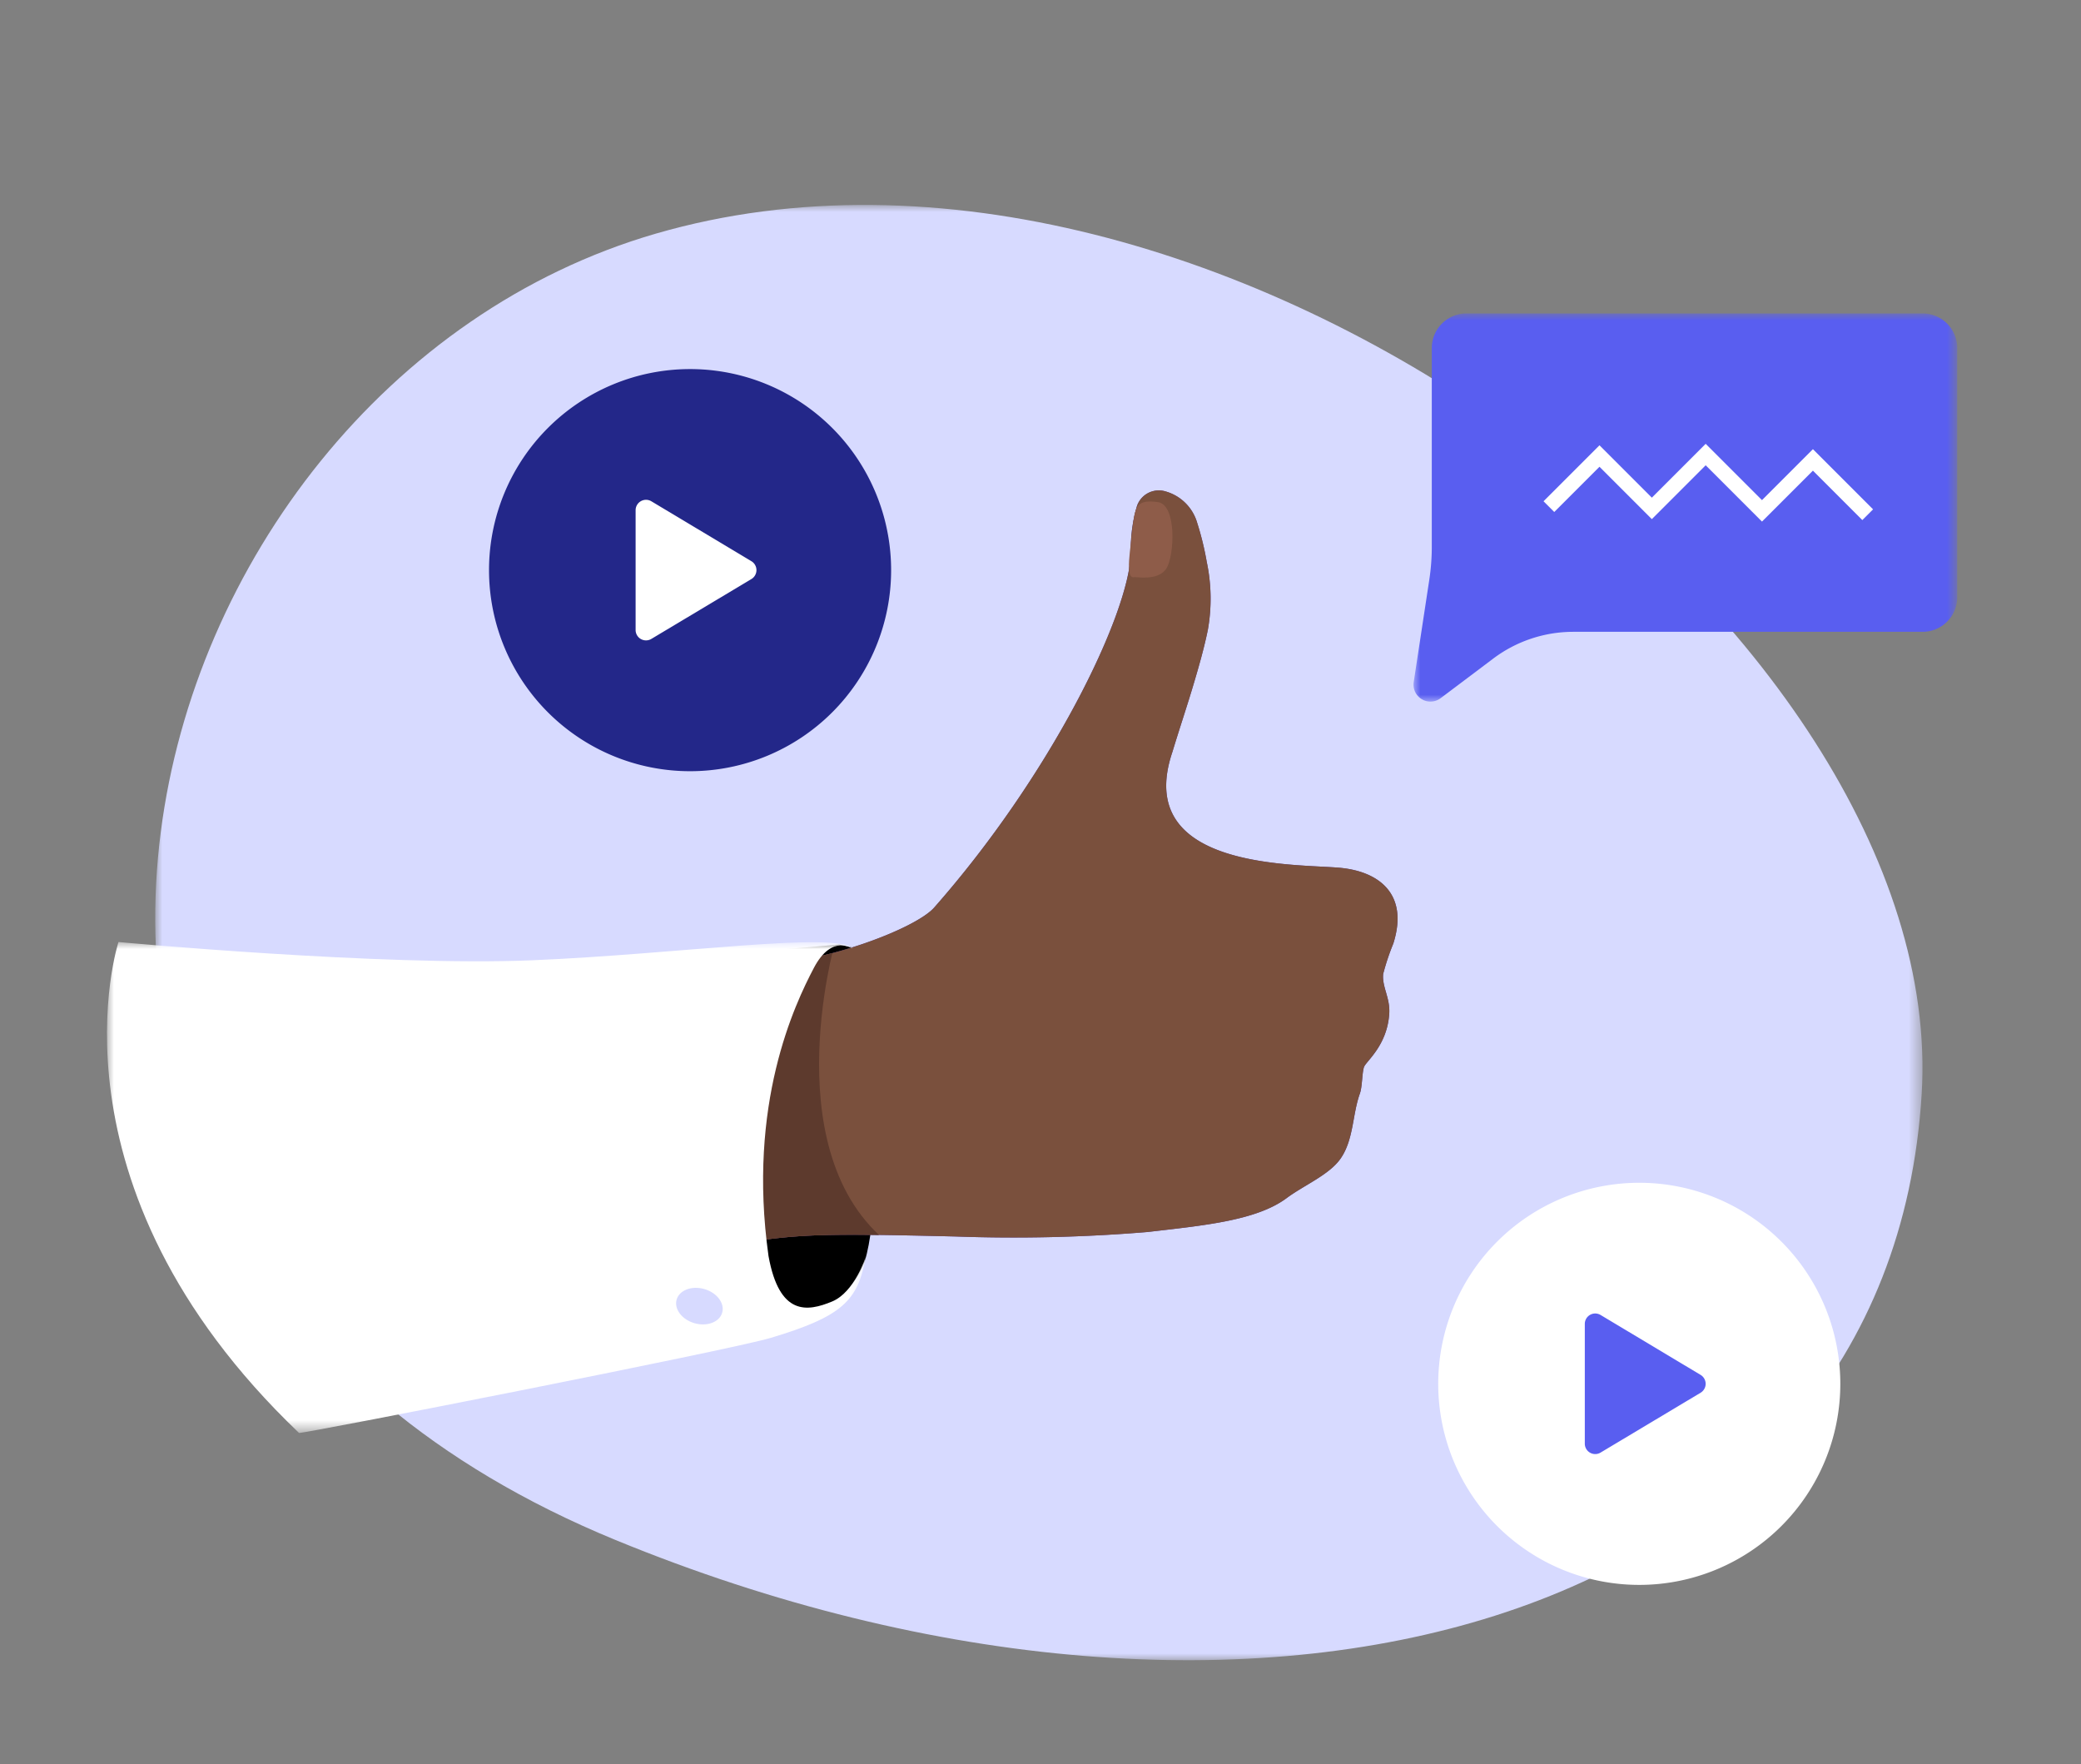 <svg id="Layer_1" data-name="Layer 1" xmlns="http://www.w3.org/2000/svg" xmlns:xlink="http://www.w3.org/1999/xlink" viewBox="0 0 150.139 127.256"><rect x="0" y="0" width="150.139" height="127.256" fill="#808080" stroke="none"/><defs><clipPath id="clip-path"><path d="M45.117-119.918l79.539.609a4.245,4.245,0,0,1,4.175,4.334L127.332-55.602a4.28,4.28,0,0,1-4.389,4.148L39.281-53.698a4.245,4.245,0,0,1-4.175-4.334l1.499-59.373C36.665-119.748,42.752-119.97,45.117-119.918Z" fill="#595ef0" clip-rule="evenodd"/></clipPath><clipPath id="clip-path-2"><path d="M28.718-117.786l87.226-7.631a1.863,1.863,0,0,1,2.018,1.694L123.749-62.58a1.863,1.863,0,0,1-1.694,2.018l-87.226,7.631a1.863,1.863,0,0,1-2.018-1.694L27.025-115.768A1.863,1.863,0,0,1,28.718-117.786Z" fill="#112637" clip-rule="evenodd"/></clipPath><clipPath id="clip-path-3"><path d="M27.203-118.868l87.226-7.631a1.863,1.863,0,0,1,2.018,1.694l5.786,61.143a1.863,1.863,0,0,1-1.694,2.018L33.314-54.013a1.863,1.863,0,0,1-2.018-1.694L25.51-116.85A1.863,1.863,0,0,1,27.203-118.868Z" fill="#a9acff" clip-rule="evenodd"/></clipPath><clipPath id="clip-path-4"><path d="M34.322-103.332l15.622-1.367a.334.334,0,0,1,.361.303l1.036,10.95a.334.334,0,0,1-.303.361L35.416-91.716a.334.334,0,0,1-.361-.303l-1.036-10.95A.334.334,0,0,1,34.322-103.332Z" fill="#d7daff" clip-rule="evenodd"/></clipPath><clipPath id="clip-path-5"><path d="M53.964-104.793l15.622-1.367a.334.334,0,0,1,.361.303l1.036,10.95a.334.334,0,0,1-.303.361L55.058-93.177a.334.334,0,0,1-.361-.303L53.66-104.431A.334.334,0,0,1,53.964-104.793Z" fill="#d7daff" clip-rule="evenodd"/></clipPath><clipPath id="clip-path-6"><path d="M73.93-106.74l15.622-1.367a.334.334,0,0,1,.361.303l1.036,10.95a.334.334,0,0,1-.303.361L75.025-95.125a.334.334,0,0,1-.361-.303l-1.036-10.95A.334.334,0,0,1,73.93-106.74Z" fill="#fff" clip-rule="evenodd"/></clipPath><clipPath id="clip-path-7"><path d="M93.248-108.364l15.622-1.367a.334.334,0,0,1,.361.303l1.036,10.95a.334.334,0,0,1-.303.361L94.342-96.749a.334.334,0,0,1-.361-.303l-1.036-10.95A.334.334,0,0,1,93.248-108.364Z" fill="#595ef0" clip-rule="evenodd"/></clipPath><clipPath id="clip-path-8"><path d="M35.783-88.884l15.622-1.367a.334.334,0,0,1,.361.303l1.036,10.95a.334.334,0,0,1-.303.361L36.877-77.269a.334.334,0,0,1-.361-.303l-1.036-10.95A.334.334,0,0,1,35.783-88.884Z" fill="#d7daff" clip-rule="evenodd"/></clipPath><clipPath id="clip-path-9"><path d="M55.425-90.345l15.622-1.367a.334.334,0,0,1,.361.303l1.036,10.95a.334.334,0,0,1-.303.361L56.519-78.73a.334.334,0,0,1-.361-.303l-1.036-10.95A.334.334,0,0,1,55.425-90.345Z" fill="#fff" clip-rule="evenodd"/></clipPath><clipPath id="clip-path-10"><path d="M75.391-92.293,91.013-93.66a.334.334,0,0,1,.361.303l1.036,10.95a.334.334,0,0,1-.303.361L76.486-80.678a.334.334,0,0,1-.361-.303l-1.036-10.95A.334.334,0,0,1,75.391-92.293Z" fill="#d7daff" clip-rule="evenodd"/></clipPath><clipPath id="clip-path-11"><path d="M94.709-93.916,110.33-95.283a.334.334,0,0,1,.361.303l1.036,10.95a.334.334,0,0,1-.303.361L95.803-82.301a.334.334,0,0,1-.361-.303l-1.036-10.95A.334.334,0,0,1,94.709-93.916Z" fill="#fff" clip-rule="evenodd"/></clipPath><clipPath id="clip-path-12"><path d="M37.244-74.437l15.622-1.367a.334.334,0,0,1,.361.303L54.263-64.55a.334.334,0,0,1-.303.361L38.338-62.822a.334.334,0,0,1-.361-.303L36.94-74.075A.334.334,0,0,1,37.244-74.437Z" fill="#fff" clip-rule="evenodd"/></clipPath><clipPath id="clip-path-13"><path d="M56.886-75.898l15.622-1.367a.334.334,0,0,1,.361.303l1.036,10.95a.334.334,0,0,1-.303.361L57.98-64.282a.334.334,0,0,1-.361-.303l-1.036-10.95A.334.334,0,0,1,56.886-75.898Z" fill="#d7daff" clip-rule="evenodd"/></clipPath><clipPath id="clip-path-14"><path d="M76.852-77.846,92.474-79.212a.334.334,0,0,1,.361.303l1.036,10.95a.334.334,0,0,1-.303.361L77.947-66.23a.334.334,0,0,1-.361-.303l-1.036-10.95A.334.334,0,0,1,76.852-77.846Z" fill="#fff" clip-rule="evenodd"/></clipPath><clipPath id="clip-path-15"><path d="M96.17-79.469l15.622-1.367a.334.334,0,0,1,.361.303l1.036,10.95a.334.334,0,0,1-.303.361L97.264-67.854a.334.334,0,0,1-.361-.303l-1.036-10.95A.334.334,0,0,1,96.17-79.469Z" fill="#d7daff" clip-rule="evenodd"/></clipPath><mask id="mask" x="11.2" y="14.784" width="127.502" height="104.987" maskUnits="userSpaceOnUse"><g id="mask-2"><polygon id="path-1" points="11.2 14.784 138.703 14.784 138.703 119.771 11.2 119.771 11.2 14.784" fill="#fff" fill-rule="evenodd"/></g></mask><clipPath id="clip-path-16"><path id="path-3" d="M82.034,36.495a10.839,10.839,0,0,0-.444,3.363h0c-.104,4.508-5.829,16.136-14.195,25.62h0c-1.354,1.535-8.308,4.217-13.626,4.179h0c-2.163.122-4.336.119-6.504.087h0c-2.497-.037-4.991-.165-7.487-.256h0c-.146-.006-.292-.039-.437-.058h0V94.259c.777-.201,1.555-.393,2.329-.603h0c3.971-1.077,6.598-3.213,10.673-3.8h0c5.231-.85,6.508-.893,16.613-.654h0A116.959,116.959,0,0,0,82.78,88.88h0c4.066-.472,7.86-.822,10.044-2.444h0c1.273-.945,3.076-1.679,3.895-2.853h0c.95-1.36.852-3.189,1.39-4.683h0c.18-.5.152-1.419.293-1.903h0c.119-.409,1.683-1.536,1.83-3.878h0c.07-1.137-.531-1.926-.439-2.854h0a17.124,17.124,0,0,1,.732-2.195h0c1.127-3.561-1.022-5.16-3.728-5.453h0c-2.95-.319-15.131.258-12.208-8.376h0c.507-1.678,1.071-3.339,1.567-5.021h0c.371-1.252.73-2.513.99-3.791h0a12.818,12.818,0,0,0-.081-4.891h0a21.051,21.051,0,0,0-.683-2.798h0a3.318,3.318,0,0,0-2.309-2.295h0a1.726,1.726,0,0,0-.466-.065h0a1.658,1.658,0,0,0-1.573,1.114" fill="#7a503d" clip-rule="evenodd"/></clipPath><mask id="mask-2-2" x="39.341" y="35.382" width="61.49" height="58.878" maskUnits="userSpaceOnUse"><g id="mask-4"><path id="path-3-2" data-name="path-3" d="M82.034,36.495a10.839,10.839,0,0,0-.444,3.363h0c-.104,4.508-5.829,16.136-14.195,25.62h0c-1.354,1.535-8.308,4.217-13.626,4.179h0c-2.163.122-4.336.119-6.504.087h0c-2.497-.037-4.991-.165-7.487-.256h0c-.146-.006-.292-.039-.437-.058h0V94.259c.777-.201,1.555-.393,2.329-.603h0c3.971-1.077,6.598-3.213,10.673-3.8h0c5.231-.85,6.508-.893,16.613-.654h0A116.959,116.959,0,0,0,82.78,88.88h0c4.066-.472,7.86-.822,10.044-2.444h0c1.273-.945,3.076-1.679,3.895-2.853h0c.95-1.36.852-3.189,1.39-4.683h0c.18-.5.152-1.419.293-1.903h0c.119-.409,1.683-1.536,1.83-3.878h0c.07-1.137-.531-1.926-.439-2.854h0a17.124,17.124,0,0,1,.732-2.195h0c1.127-3.561-1.022-5.16-3.728-5.453h0c-2.95-.319-15.131.258-12.208-8.376h0c.507-1.678,1.071-3.339,1.567-5.021h0c.371-1.252.73-2.513.99-3.791h0a12.818,12.818,0,0,0-.081-4.891h0a21.051,21.051,0,0,0-.683-2.798h0a3.318,3.318,0,0,0-2.309-2.295h0a1.726,1.726,0,0,0-.466-.065h0a1.658,1.658,0,0,0-1.573,1.114" fill="#fff" fill-rule="evenodd"/></g></mask><mask id="mask-3" x="7.717" y="67.959" width="54.734" height="35.416" maskUnits="userSpaceOnUse"><g id="mask-6"><polygon id="path-5" points="7.717 67.959 62.451 67.959 62.451 103.375 7.717 103.375 7.717 67.959" fill="#fff" fill-rule="evenodd"/></g></mask><mask id="mask-4-2" x="101.982" y="22.612" width="39.227" height="28.005" maskUnits="userSpaceOnUse"><g id="mask-10"><polygon id="path-9" points="101.982 22.612 141.208 22.612 141.208 50.617 101.982 50.617 101.982 22.612" fill="#fff" fill-rule="evenodd"/></g></mask></defs><title>Untitled-4</title><path d="M45.117-119.918l79.539.609a4.245,4.245,0,0,1,4.175,4.334L127.332-55.602a4.28,4.28,0,0,1-4.389,4.148L39.281-53.698a4.245,4.245,0,0,1-4.175-4.334l1.499-59.373C36.665-119.748,42.752-119.97,45.117-119.918Z" fill="#595ef0" fill-rule="evenodd"/><path d="M28.718-117.786l87.226-7.631a1.863,1.863,0,0,1,2.018,1.694L123.749-62.58a1.863,1.863,0,0,1-1.694,2.018l-87.226,7.631a1.863,1.863,0,0,1-2.018-1.694L27.025-115.768A1.863,1.863,0,0,1,28.718-117.786Z" fill="#112637" fill-rule="evenodd"/><g clip-path="url(#clip-path-2)"><rect x="-1072.96" y="-409.229" width="1609.6" height="1544.396" fill="#112637"/></g><path d="M27.203-118.868l87.226-7.631a1.863,1.863,0,0,1,2.018,1.694l5.786,61.143a1.863,1.863,0,0,1-1.694,2.018L33.314-54.013a1.863,1.863,0,0,1-2.018-1.694L25.51-116.85A1.863,1.863,0,0,1,27.203-118.868Z" fill="#a9acff" fill-rule="evenodd"/><path d="M34.322-103.332l15.622-1.367a.334.334,0,0,1,.361.303l1.036,10.95a.334.334,0,0,1-.303.361L35.416-91.716a.334.334,0,0,1-.361-.303l-1.036-10.95A.334.334,0,0,1,34.322-103.332Z" fill="#d7daff" fill-rule="evenodd"/><g clip-path="url(#clip-path-4)"><rect x="-162.982" y="-155.527" width="288.269" height="276.592" fill="#fff"/></g><path d="M53.964-104.793l15.622-1.367a.334.334,0,0,1,.361.303l1.036,10.95a.334.334,0,0,1-.303.361L55.058-93.177a.334.334,0,0,1-.361-.303L53.66-104.431A.334.334,0,0,1,53.964-104.793Z" fill="#d7daff" fill-rule="evenodd"/><g clip-path="url(#clip-path-5)"><rect x="-143.34" y="-156.988" width="288.269" height="276.592" fill="#fff"/></g><path d="M73.93-106.74l15.622-1.367a.334.334,0,0,1,.361.303l1.036,10.95a.334.334,0,0,1-.303.361L75.025-95.125a.334.334,0,0,1-.361-.303l-1.036-10.95A.334.334,0,0,1,73.93-106.74Z" fill="#fff" fill-rule="evenodd"/><g clip-path="url(#clip-path-6)"><rect x="-123.373" y="-158.936" width="288.269" height="276.592" fill="#fff"/></g><path d="M93.248-108.364l15.622-1.367a.334.334,0,0,1,.361.303l1.036,10.95a.334.334,0,0,1-.303.361L94.342-96.749a.334.334,0,0,1-.361-.303l-1.036-10.95A.334.334,0,0,1,93.248-108.364Z" fill="#595ef0" fill-rule="evenodd"/><g clip-path="url(#clip-path-7)"><rect x="-104.056" y="-160.559" width="288.269" height="276.592" fill="#fff"/></g><path d="M35.783-88.884l15.622-1.367a.334.334,0,0,1,.361.303l1.036,10.95a.334.334,0,0,1-.303.361L36.877-77.269a.334.334,0,0,1-.361-.303l-1.036-10.95A.334.334,0,0,1,35.783-88.884Z" fill="#d7daff" fill-rule="evenodd"/><g clip-path="url(#clip-path-8)"><rect x="-161.521" y="-141.08" width="288.269" height="276.592" fill="#fff"/></g><path d="M55.425-90.345l15.622-1.367a.334.334,0,0,1,.361.303l1.036,10.95a.334.334,0,0,1-.303.361L56.519-78.73a.334.334,0,0,1-.361-.303l-1.036-10.95A.334.334,0,0,1,55.425-90.345Z" fill="#fff" fill-rule="evenodd"/><g clip-path="url(#clip-path-9)"><rect x="-141.879" y="-142.541" width="288.269" height="276.592" fill="#fff"/></g><path d="M75.391-92.293,91.013-93.66a.334.334,0,0,1,.361.303l1.036,10.95a.334.334,0,0,1-.303.361L76.486-80.678a.334.334,0,0,1-.361-.303l-1.036-10.95A.334.334,0,0,1,75.391-92.293Z" fill="#d7daff" fill-rule="evenodd"/><g clip-path="url(#clip-path-10)"><rect x="-121.912" y="-144.489" width="288.269" height="276.592" fill="#fff"/></g><path d="M94.709-93.916,110.33-95.283a.334.334,0,0,1,.361.303l1.036,10.95a.334.334,0,0,1-.303.361L95.803-82.301a.334.334,0,0,1-.361-.303l-1.036-10.95A.334.334,0,0,1,94.709-93.916Z" fill="#fff" fill-rule="evenodd"/><g clip-path="url(#clip-path-11)"><rect x="-102.595" y="-146.112" width="288.269" height="276.592" fill="#fff"/></g><path d="M37.244-74.437l15.622-1.367a.334.334,0,0,1,.361.303L54.263-64.55a.334.334,0,0,1-.303.361L38.338-62.822a.334.334,0,0,1-.361-.303L36.94-74.075A.334.334,0,0,1,37.244-74.437Z" fill="#fff" fill-rule="evenodd"/><g clip-path="url(#clip-path-12)"><rect x="-160.06" y="-126.632" width="288.269" height="276.592" fill="#fff"/></g><path d="M56.886-75.898l15.622-1.367a.334.334,0,0,1,.361.303l1.036,10.95a.334.334,0,0,1-.303.361L57.98-64.282a.334.334,0,0,1-.361-.303l-1.036-10.95A.334.334,0,0,1,56.886-75.898Z" fill="#d7daff" fill-rule="evenodd"/><g clip-path="url(#clip-path-13)"><rect x="-140.418" y="-128.093" width="288.269" height="276.592" fill="#fff"/></g><path d="M76.852-77.846,92.474-79.212a.334.334,0,0,1,.361.303l1.036,10.95a.334.334,0,0,1-.303.361L77.947-66.23a.334.334,0,0,1-.361-.303l-1.036-10.95A.334.334,0,0,1,76.852-77.846Z" fill="#fff" fill-rule="evenodd"/><g clip-path="url(#clip-path-14)"><rect x="-120.451" y="-130.041" width="288.269" height="276.592" fill="#fff"/></g><path d="M96.17-79.469l15.622-1.367a.334.334,0,0,1,.361.303l1.036,10.95a.334.334,0,0,1-.303.361L97.264-67.854a.334.334,0,0,1-.361-.303l-1.036-10.95A.334.334,0,0,1,96.17-79.469Z" fill="#d7daff" fill-rule="evenodd"/><g clip-path="url(#clip-path-15)"><rect x="-101.134" y="-131.665" width="288.269" height="276.592" fill="#fff"/></g><g id="mask-4-3" data-name="mask-4"><path id="path-3-3" data-name="path-3" d="M82.034,36.495a10.839,10.839,0,0,0-.444,3.363h0c-.104,4.508-5.829,16.136-14.195,25.62h0c-1.354,1.535-8.308,4.217-13.626,4.179h0c-2.163.122-4.336.119-6.504.087h0c-2.497-.037-4.991-.165-7.487-.256h0c-.146-.006-.292-.039-.437-.058h0V94.259c.777-.201,1.555-.393,2.329-.603h0c3.971-1.077,6.598-3.213,10.673-3.8h0c5.231-.85,6.508-.893,16.613-.654h0A116.959,116.959,0,0,0,82.78,88.88h0c4.066-.472,7.86-.822,10.044-2.444h0c1.273-.945,3.076-1.679,3.895-2.853h0c.95-1.36.852-3.189,1.39-4.683h0c.18-.5.152-1.419.293-1.903h0c.119-.409,1.683-1.536,1.83-3.878h0c.07-1.137-.531-1.926-.439-2.854h0a17.124,17.124,0,0,1,.732-2.195h0c1.127-3.561-1.022-5.16-3.728-5.453h0c-2.95-.319-15.131.258-12.208-8.376h0c.507-1.678,1.071-3.339,1.567-5.021h0c.371-1.252.73-2.513.99-3.791h0a12.818,12.818,0,0,0-.081-4.891h0a21.051,21.051,0,0,0-.683-2.798h0a3.318,3.318,0,0,0-2.309-2.295h0a1.726,1.726,0,0,0-.466-.065h0a1.658,1.658,0,0,0-1.573,1.114" fill="#fff" fill-rule="evenodd"/></g><g id="www.springpod.co.uk"><g id="online-open-days"><g id="Group-12"><g id="Group-8"><g id="Group-3"><g mask="url(#mask)"><path id="Fill-1" d="M138.646,78.9C140.67,45.513,87.72,5.144,47.329,16.851c-38.702,11.218-55.61,72.585-2.927,94.244,45.895,18.868,91.902,6.439,94.244-32.195" fill="#d7daff" fill-rule="evenodd"/></g></g><path id="Fill-4" d="M61.471,68.348s2.249.234,2.072,7.445c-.136,5.594-.34,12.668-1.145,15.156-1.434,4.048-5.988,4.849-5.988,4.849l-4.853-6.782L54.88,68.628l5.663-.491Z" fill-rule="evenodd"/><path id="Fill-6" d="M39.341,94.259c.776-.2,1.555-.392,2.328-.602,3.972-1.077,6.598-3.214,10.674-3.8,5.231-.85,6.507-.893,16.614-.654A117.087,117.087,0,0,0,82.78,88.88c4.066-.472,7.86-.822,10.044-2.444,1.273-.946,3.076-1.679,3.895-2.853.95-1.361.852-3.19,1.39-4.683.18-.5.152-1.42.293-1.903.119-.409,1.683-1.537,1.829-3.878.071-1.137-.531-1.926-.439-2.854a17.217,17.217,0,0,1,.732-2.195c1.127-3.561-1.022-5.16-3.729-5.453-2.95-.319-15.131.258-12.208-8.375.507-1.679,1.071-3.339,1.567-5.021.371-1.253.729-2.514.99-3.792a12.825,12.825,0,0,0-.081-4.891,21.173,21.173,0,0,0-.683-2.798,3.318,3.318,0,0,0-2.309-2.295,1.666,1.666,0,0,0-2.038,1.049,10.83,10.83,0,0,0-.444,3.364c-.104,4.508-5.829,16.136-14.195,25.62-1.354,1.535-8.308,4.217-13.625,4.179-2.163.122-4.336.119-6.504.086-2.496-.037-4.991-.164-7.487-.255-.146-.006-.292-.039-.437-.059Z" fill="#573f9e" fill-rule="evenodd"/></g><g id="Group-11"><g id="Clip-10"><path id="path-3-4" data-name="path-3" d="M82.034,36.495a10.839,10.839,0,0,0-.444,3.363h0c-.104,4.508-5.829,16.136-14.195,25.62h0c-1.354,1.535-8.308,4.217-13.626,4.179h0c-2.163.122-4.336.119-6.504.087h0c-2.497-.037-4.991-.165-7.487-.256h0c-.146-.006-.292-.039-.437-.058h0V94.259c.777-.201,1.555-.393,2.329-.603h0c3.971-1.077,6.598-3.213,10.673-3.8h0c5.231-.85,6.508-.893,16.613-.654h0A116.959,116.959,0,0,0,82.78,88.88h0c4.066-.472,7.86-.822,10.044-2.444h0c1.273-.945,3.076-1.679,3.895-2.853h0c.95-1.36.852-3.189,1.39-4.683h0c.18-.5.152-1.419.293-1.903h0c.119-.409,1.683-1.536,1.83-3.878h0c.07-1.137-.531-1.926-.439-2.854h0a17.124,17.124,0,0,1,.732-2.195h0c1.127-3.561-1.022-5.16-3.728-5.453h0c-2.95-.319-15.131.258-12.208-8.376h0c.507-1.678,1.071-3.339,1.567-5.021h0c.371-1.252.73-2.513.99-3.791h0a12.818,12.818,0,0,0-.081-4.891h0a21.051,21.051,0,0,0-.683-2.798h0a3.318,3.318,0,0,0-2.309-2.295h0a1.726,1.726,0,0,0-.466-.065h0a1.658,1.658,0,0,0-1.573,1.114" fill="#7a503d" fill-rule="evenodd"/><g clip-path="url(#clip-path-16)"><g id="Group-14"><path id="Fill-12" d="M60.236,68.02S55.73,83.792,64.624,90.077s-12.281-.22-12.281-.22,1.608-20.889,4.336-21.719,3.557-.118,3.557-.118" fill="#5d3a2d" fill-rule="evenodd"/></g></g></g><g mask="url(#mask-2-2)"><path id="Fill-9" d="M54.015,68.759s-6.522,20.778,5.279,22.658c8.68,2.527-17.624,2.428-17.624,2.428s-.17-23.188,3.685-24.967,8.66-.118,8.66-.118" fill="#082322" fill-rule="evenodd"/></g></g><g id="Group-21"><g mask="url(#mask-3)"><path id="Fill-19" d="M55.446,90.611c.783,4.34,2.802,4.023,4.587,3.282,1.642-.682,2.424-3.232,2.418-3.202-.536,3.17-1.738,4.292-6.841,5.825-2.951.886-33.923,6.962-34.037,6.858C2.793,85.442,8.549,67.959,8.549,67.959s19.039,1.768,29.854,1.317c10.537-.439,21.964-2.11,23.122-.828,0,0-1.498-1.107-2.801,1.368-1.397,2.655-4.82,9.836-3.278,20.794" fill="#fff" fill-rule="evenodd"/></g></g><path id="Fill-25" d="M81.846,41.636c.112-.028,1.72.293,2.305-.622s.768-4.61-.623-4.793-1.646.183-1.792,1.72-.623,3.878.11,3.695" fill="#8e5c49" fill-rule="evenodd"/><path id="Fill-27" d="M64.292,41.131A14.505,14.505,0,1,1,49.786,26.626,14.505,14.505,0,0,1,64.292,41.131" fill="#232789" fill-rule="evenodd"/><path id="Fill-29" d="M46.994,36.163l7.217,4.323a.751.751,0,0,1,0,1.288l-7.217,4.318a.75.75,0,0,1-1.136-.644V36.807a.751.751,0,0,1,1.136-.644" fill="#fff" fill-rule="evenodd"/><path id="Fill-31" d="M132.774,99.832a14.505,14.505,0,1,1-14.506-14.505A14.505,14.505,0,0,1,132.774,99.832" fill="#fff" fill-rule="evenodd"/><path id="Fill-33" d="M115.477,94.864l7.217,4.323a.751.751,0,0,1-.001,1.288l-7.217,4.318a.751.751,0,0,1-1.136-.644V95.508a.751.751,0,0,1,1.137-.644" fill="#595ef0" fill-rule="evenodd"/><g id="Group-37"><g mask="url(#mask-4-2)"><path id="Fill-35" d="M138.711,22.612h-32.913A2.498,2.498,0,0,0,103.3,25.11V39.452a15.735,15.735,0,0,1-.179,2.366l-1.125,7.39a1.222,1.222,0,0,0,1.943,1.16l3.794-2.856a9.606,9.606,0,0,1,5.778-1.932h25.2a2.498,2.498,0,0,0,2.498-2.498V25.11a2.498,2.498,0,0,0-2.498-2.498" fill="#595ef0" fill-rule="evenodd"/></g></g><polygon id="Fill-38" points="127.123 37.627 123.061 33.566 119.176 37.451 115.399 33.673 112.136 36.936 111.362 36.162 115.399 32.125 119.176 35.903 123.061 32.018 127.123 36.08 130.798 32.405 135.137 36.745 134.363 37.519 130.798 33.953 127.123 37.627" fill="#fff" fill-rule="evenodd"/></g></g></g><ellipse cx="50.461" cy="94.225" rx="1.282" ry="1.71" transform="translate(-54.017 116.788) rotate(-74.015)" fill="#d7daff"/></svg>